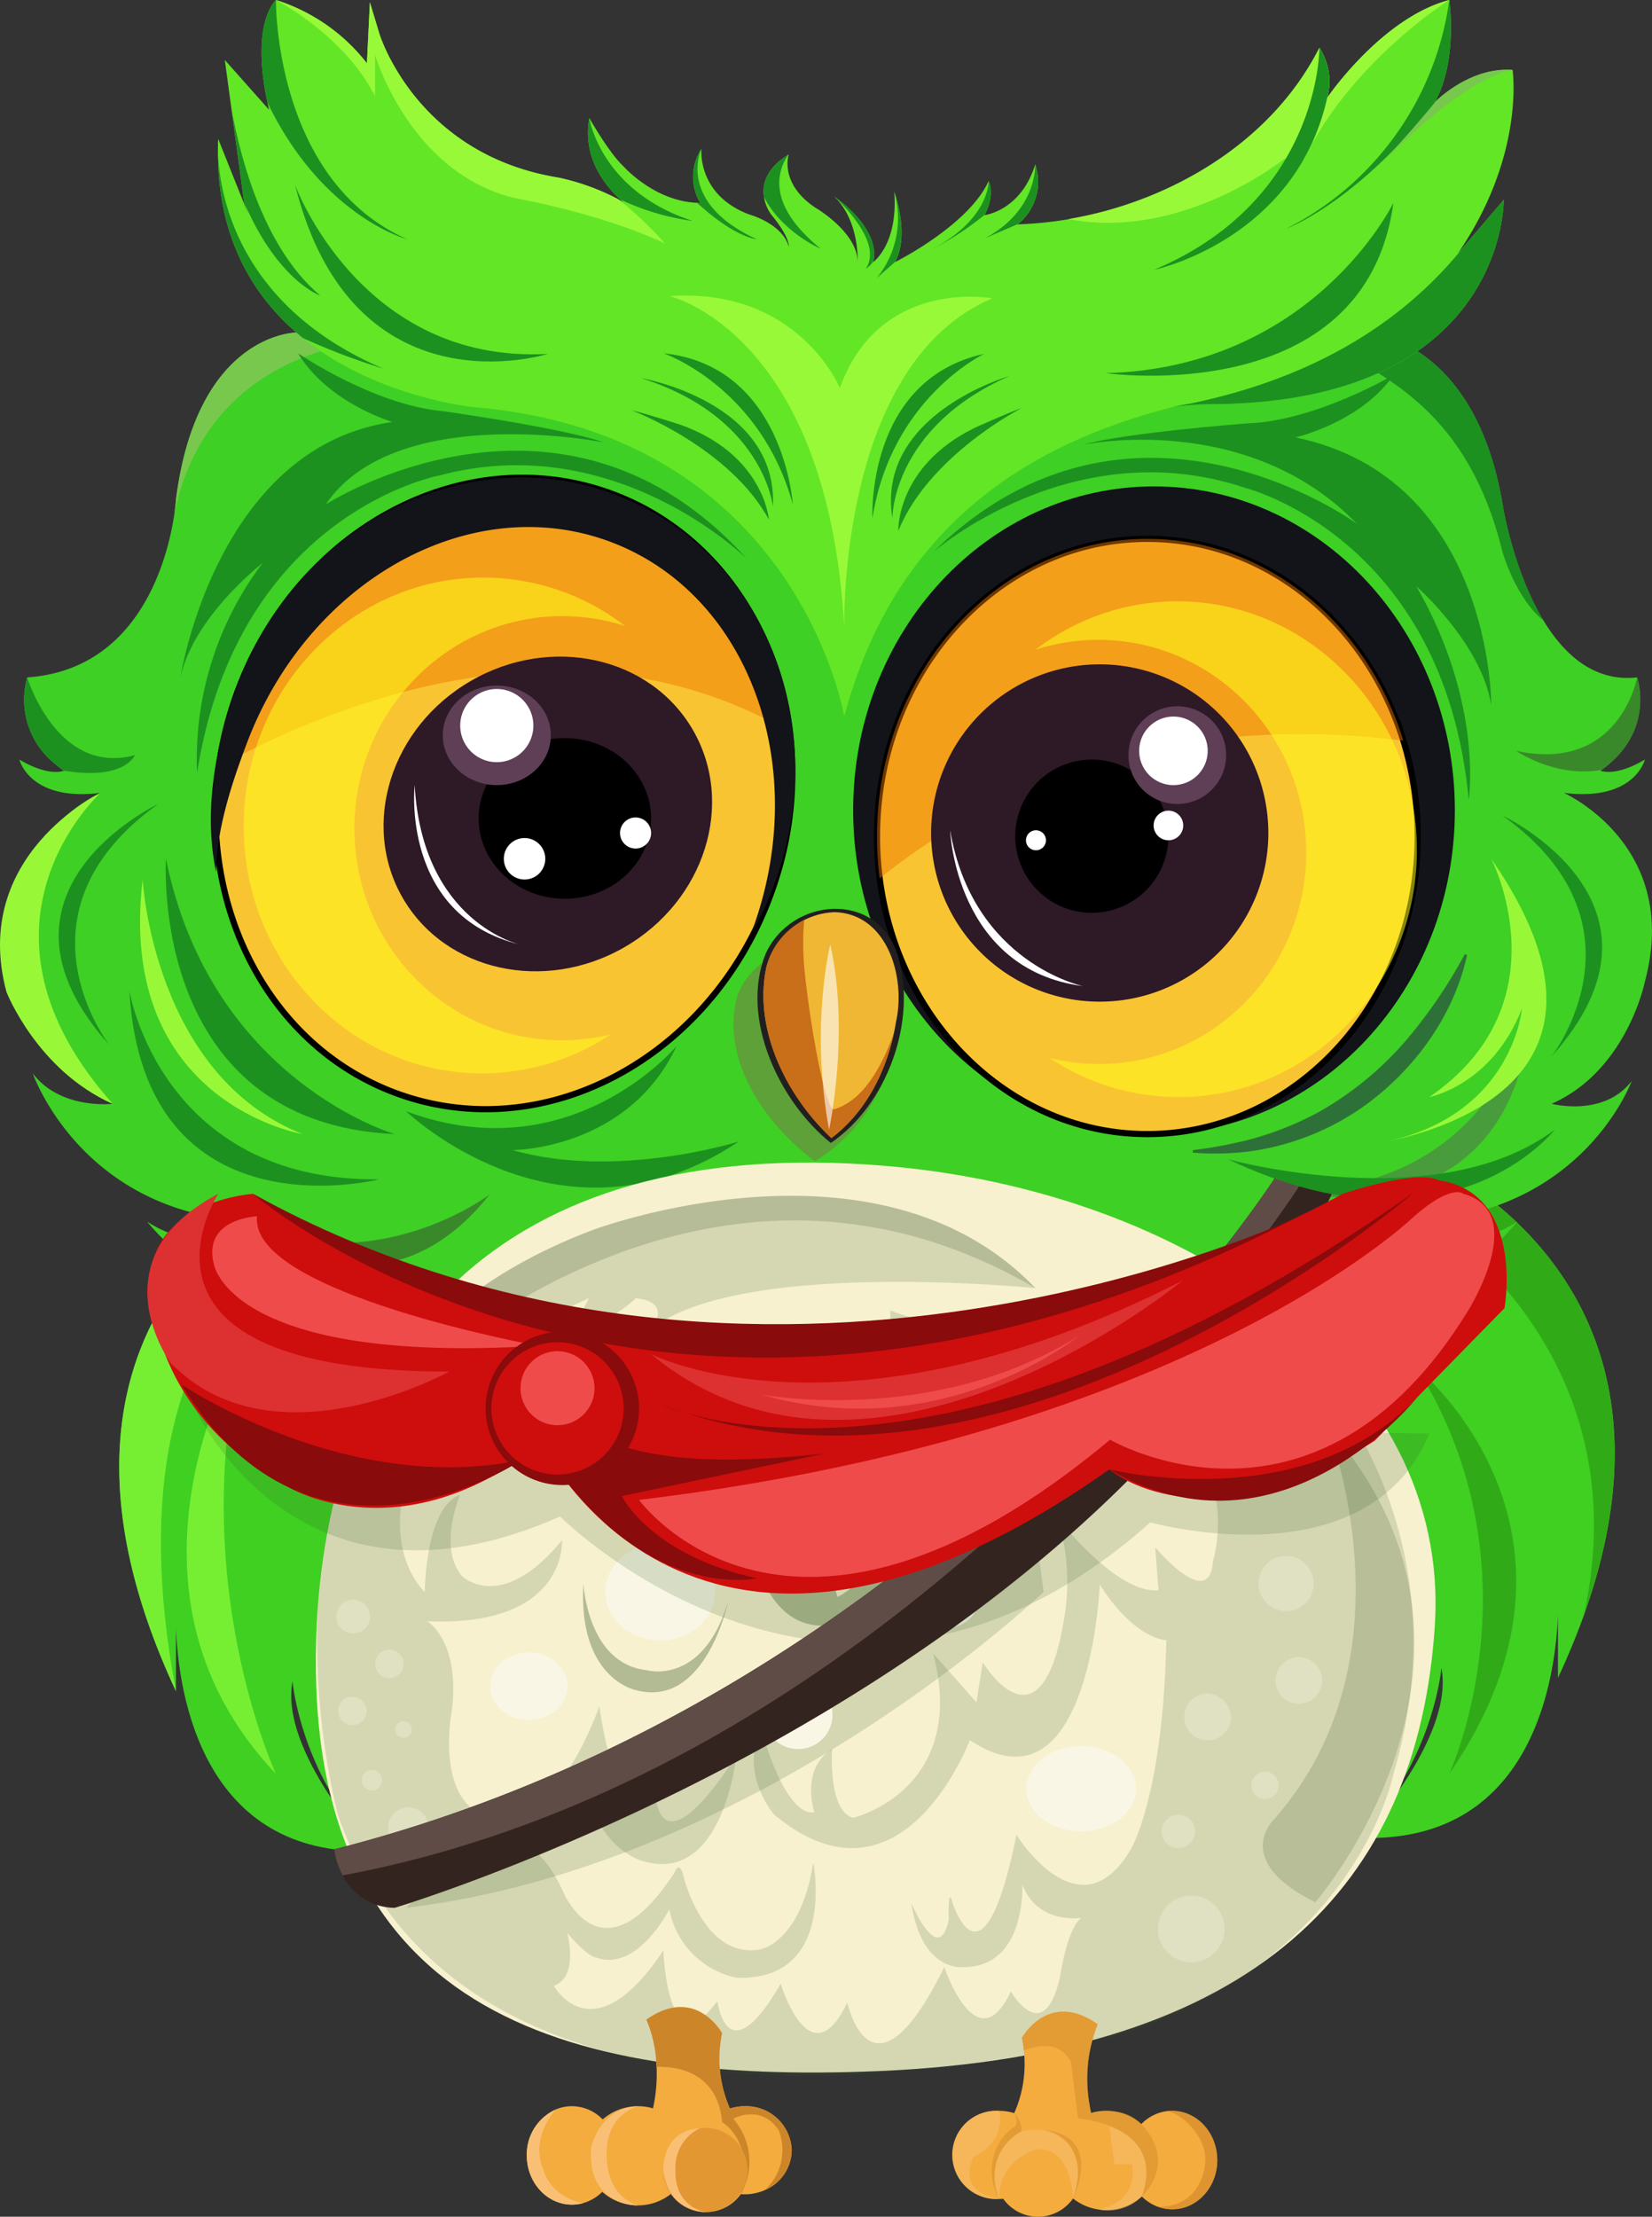 <svg xmlns="http://www.w3.org/2000/svg" xmlns:xlink="http://www.w3.org/1999/xlink" width="267.158" height="358.374" viewBox="0 0 267.158 358.374">
  <rect x="0" y="0" width="267.158" height="358.374" fill="#333333" stroke="none"/>
  <defs>
    <clipPath id="clip-path">
      <rect id="Rectangle_181" data-name="Rectangle 181" width="267.158" height="358.374" fill="none"/>
    </clipPath>
    <clipPath id="clip-path-3">
      <rect id="Rectangle_158" data-name="Rectangle 158" width="85.123" height="54.892" fill="none"/>
    </clipPath>
    <clipPath id="clip-path-4">
      <rect id="Rectangle_159" data-name="Rectangle 159" width="92.357" height="46.733" fill="none"/>
    </clipPath>
    <clipPath id="clip-path-5">
      <rect id="Rectangle_160" data-name="Rectangle 160" width="61.691" height="80.152" fill="none"/>
    </clipPath>
    <clipPath id="clip-path-7">
      <rect id="Rectangle_162" data-name="Rectangle 162" width="177.263" height="142.263" fill="none"/>
    </clipPath>
    <clipPath id="clip-path-8">
      <rect id="Rectangle_163" data-name="Rectangle 163" width="28.375" height="31.152" fill="none"/>
    </clipPath>
    <clipPath id="clip-path-9">
      <rect id="Rectangle_164" data-name="Rectangle 164" width="23.481" height="17.594" fill="none"/>
    </clipPath>
    <clipPath id="clip-path-10">
      <rect id="Rectangle_165" data-name="Rectangle 165" width="24.502" height="76.864" fill="none"/>
    </clipPath>
    <clipPath id="clip-path-11">
      <rect id="Rectangle_166" data-name="Rectangle 166" width="103.09" height="61.062" fill="none"/>
    </clipPath>
    <clipPath id="clip-path-12">
      <rect id="Rectangle_167" data-name="Rectangle 167" width="26.293" height="35.192" fill="none"/>
    </clipPath>
    <clipPath id="clip-path-13">
      <rect id="Rectangle_168" data-name="Rectangle 168" width="2.902" height="29.941" fill="none"/>
    </clipPath>
    <clipPath id="clip-path-14">
      <rect id="Rectangle_169" data-name="Rectangle 169" width="113.37" height="49.087" fill="none"/>
    </clipPath>
    <clipPath id="clip-path-15">
      <rect id="Rectangle_170" data-name="Rectangle 170" width="26.539" height="65.676" fill="none"/>
    </clipPath>
    <clipPath id="clip-path-16">
      <rect id="Rectangle_171" data-name="Rectangle 171" width="14.919" height="40.13" fill="none"/>
    </clipPath>
    <clipPath id="clip-path-17">
      <rect id="Rectangle_172" data-name="Rectangle 172" width="200.043" height="41.07" fill="none"/>
    </clipPath>
    <clipPath id="clip-path-18">
      <rect id="Rectangle_173" data-name="Rectangle 173" width="7.749" height="14.243" fill="none"/>
    </clipPath>
    <clipPath id="clip-path-19">
      <rect id="Rectangle_174" data-name="Rectangle 174" width="13.494" height="11.172" fill="none"/>
    </clipPath>
    <clipPath id="clip-path-20">
      <rect id="Rectangle_175" data-name="Rectangle 175" width="7.744" height="13.694" fill="none"/>
    </clipPath>
    <clipPath id="clip-path-21">
      <rect id="Rectangle_176" data-name="Rectangle 176" width="22.022" height="29.879" fill="none"/>
    </clipPath>
    <clipPath id="clip-path-22">
      <rect id="Rectangle_177" data-name="Rectangle 177" width="9.569" height="15.919" fill="none"/>
    </clipPath>
    <clipPath id="clip-path-23">
      <rect id="Rectangle_178" data-name="Rectangle 178" width="4.831" height="13.871" fill="none"/>
    </clipPath>
    <clipPath id="clip-path-24">
      <rect id="Rectangle_179" data-name="Rectangle 179" width="6.084" height="11.095" fill="none"/>
    </clipPath>
  </defs>
  <g id="Group_1078" data-name="Group 1078" clip-path="url(#clip-path)">
    <g id="Group_1077" data-name="Group 1077">
      <g id="Group_1076" data-name="Group 1076" clip-path="url(#clip-path)">
        <path id="Path_1435" data-name="Path 1435" d="M547.415,536.129a.016.016,0,0,0,0,.012c-1.16,3.223-2.537,6.572-4.161,10.05V536.024c-.424,10.628-4.261,36.88-31.774,36.02,0,0,15.079-16.158,12.926-27.468,0,0-2.516,29.621-33.034,38.779,0,0-15.439-72.98,28.187-122.124a48.5,48.5,0,0,1,8.01,4.229c12.757,8.148,34.8,29.023,19.85,70.67" transform="translate(-291.304 -274.92)" fill="#3fd022"/>
        <path id="Path_1436" data-name="Path 1436" d="M597.189,542.369c9.509-42.9-24.968-63.936-24.968-63.936l5.118-6.734c12.756,8.147,34.8,29.023,19.85,70.67" transform="translate(-341.077 -281.161)" fill="#30ab17"/>
        <path id="Path_1437" data-name="Path 1437" d="M108.793,588.684c-30.518-9.153-33.034-38.778-33.034-38.778-2.153,11.31,12.926,27.468,12.926,27.468-27.512.861-31.35-25.392-31.774-36.019v10.168c-30.162-64.631,23.7-84.961,23.7-84.961q3.2,3.606,5.978,7.364c36.177,48.74,22.209,114.76,22.209,114.76" transform="translate(-28.453 -278.097)" fill="#3fd022"/>
        <path id="Path_1438" data-name="Path 1438" d="M56.911,551.521c-30.162-64.631,23.7-84.961,23.7-84.961q3.2,3.606,5.978,7.364c-.5.113-42.523,9.61-29.674,77.6" transform="translate(-28.453 -278.097)" fill="#76ef33"/>
        <path id="Path_1439" data-name="Path 1439" d="M253.741,826.422a7.107,7.107,0,0,1-4.334,6.431,7.972,7.972,0,0,1-3.268.691c-.21,0-.42-.016-.626-.032a6.908,6.908,0,0,1-11.29-.045,8.646,8.646,0,0,1-11.125-.323,7.089,7.089,0,0,1-3.11,1.826l-.008,0a6.66,6.66,0,0,1-1.785.243c-4.035,0-7.3-3.563-7.3-7.958a7.964,7.964,0,0,1,4.653-7.413l.008-.008a6.757,6.757,0,0,1,2.642-.538,6.971,6.971,0,0,1,4.968,2.137,8.661,8.661,0,0,1,8.14-1.786,25.859,25.859,0,0,0,.574-6.729,21.379,21.379,0,0,0-1.64-7.627c7.974-5.627,12.252,2.2,12.252,2.2a19.849,19.849,0,0,0,1.252,12.179,7.924,7.924,0,0,1,2.4-.372,7.374,7.374,0,0,1,7.6,7.122" transform="translate(-125.703 -478.791)" fill="#f4ac3f"/>
        <path id="Path_1440" data-name="Path 1440" d="M253.883,257.783s8.454,2.214,12.942-3.7c-.129.355-8.689,23.271-38.613,22.734a18.171,18.171,0,0,0,20.108.008s-13.467,17.228-33.931,15.612c0,0-4.173,65.527-71.437,62.3-68.46,9.695-82.283-62.3-82.283-62.3C40.2,294.049,26.739,276.82,26.739,276.82a18.173,18.173,0,0,0,20.108-.008c-29.928.537-38.467-23.578-38.6-23.95,4.488,5.918,12.922,4.92,12.922,4.92C8.965,252.4,6.093,238.034,6.093,238.034c-5.926-22.079,13.1-30.518,13.1-30.518-.2.02-.408.044-.61.069-10.935,1.123-12.494-5.457-12.494-5.457,4.847,2.876,7.182,1.8,7.182,1.8l-.008,0c-.46-.323-.885-.65-1.285-.99A13.271,13.271,0,0,1,7.35,188.846c16.339-1.131,21.635-15.77,23.307-23.7a.015.015,0,0,1,0-.012c.234-1.111.4-2.088.509-2.876,0-.012,0-.024,0-.036.19-1.317.234-2.1.234-2.1,3.409-27.028,19.47-27.028,19.47-27.028l15.992.4,70.657,1.794,76.337-1.935,10.313-.263s17.281,1,21.768,27.775c0,0,1.664,10.66,6.657,18.84,3.357,5.51,8.224,9.9,15.107,9.141,0,0,3.009,8.673-5.74,14.946-.061.044-.125.089-.186.133,0,0,2.335,1.079,7.182-1.8,0,0-1.616,6.823-13.108,5.389,0,0,19.03,8.438,13.108,30.518,0,0-2.872,14.364-15.083,19.749" transform="translate(-2.95 -79.329)" fill="#3ed024"/>
        <path id="Path_1441" data-name="Path 1441" d="M560.879,179.7c-4.552-3.652-6.657-11.088-6.657-11.088-5.477-22.261-18.161-28.647-32.081-35.264l10.313-.263s17.28,1,21.768,27.775c0,0,1.664,10.66,6.657,18.84" transform="translate(-311.227 -79.329)" fill="#1c9120"/>
        <path id="Path_1442" data-name="Path 1442" d="M106.028,134.088s-30.045-.84-36.157,28.134c.19-1.317.234-2.1.234-2.1,3.409-27.028,19.47-27.028,19.47-27.028l15.992.4Z" transform="translate(-41.647 -79.329)" fill="#78c84e"/>
        <path id="Path_1443" data-name="Path 1443" d="M295.173,32.315s.481,33.156-48.114,33.034a13.084,13.084,0,0,0-5.288.42c-17.81,4.609-43.993,15.269-53.24,50.077,0,0-7.538-45.29-59.242-49.955,0,0-16.02-1.317-28.284-11.226-7.655-6.184-13.847-15.713-13.766-30.36v-.048c0-.594.016-1.2.04-1.814l4.88,12.2c-.2-.545-.432-1.188-.675-1.911v0L89.425,17.58l-1.07-7.885,7.182,8.079s-.121-.444-.283-1.2c0,0,0,0,0-.008C94.531,13.3,92.972,4.225,96.615,0a.012.012,0,0,1,.008,0,30.089,30.089,0,0,1,14.712,10.232L111.816.36l1.531,5.078s5.89,19.579,29.047,23.291a37.5,37.5,0,0,1,9.63,3.51c.263.149.529.3.788.46-.166-.141-.331-.291-.5-.448-2.747-2.529-6.116-7-5.009-13.16,0,0,3.151,5.562,5.445,7.719,0,0,5,5.708,11.977,5.974q.254.012.509.012a8.249,8.249,0,0,1,.194-8.721.045.045,0,0,1,.008-.016s-.78,7.36,7.659,10.591c0,0,5.385,1.438,6.463,5.207,0,0,.238-1.434-2.872-5.207a6.742,6.742,0,0,1-1.135-2.8c-.3-1.919.226-4.532,3.93-6.843l.077-.048s-1.616,4.67,4.31,8.62c0,0,6.823,3.947,6.823,8.794,0,0,.355-6.621-3.753-10.571a.013.013,0,0,1,0-.008c.408.275,7.412,5.138,6.3,10.43-.008.048-.02.1-.032.149,0,0,4.068-2.872,3.409-11.367,0,0,.008.028.028.081.279.784,2.383,7.065.109,11.266,0,.008-.008.012-.012.02s11.9-5.922,15.136-13.1c0,0,1.123,2.068-.626,5.445-.012.02-.02.04-.032.061,0,0,5.865-.658,8.2-8.2a8.752,8.752,0,0,1-2.852,9.678c-.008,0-.012.012-.02.016a62.76,62.76,0,0,0,15.305-2.432c11.04-3.09,25.38-10.123,33.523-26.111a9.985,9.985,0,0,1,1.43,7.352l0,0c-.036.186-.077.368-.121.549-.012.057-.028.117-.044.174l.008-.008C266.9,15.4,275.594,2.832,286.375,0c0,0,1.438,9.691-2.327,16.513.02-.02.1-.109.254-.246,1.167-1.1,6.184-5.425,12.308-4.956,0,0,2.092,13.766-8.858,29.686l1.264-1.478a.012.012,0,0,0,0-.008Z" transform="translate(-52)" fill="#63e625"/>
        <path id="Path_1444" data-name="Path 1444" d="M176.842,256.254c-8.64,27.1-35.308,42.8-59.569,35.062C95.9,284.506,83.532,261.78,86.8,237.94a57.454,57.454,0,0,1,2.2-9.695c8.64-27.1,35.313-42.8,59.569-35.066,17.046,5.437,28.361,20.989,30.59,39.158a56.2,56.2,0,0,1-2.311,23.918" transform="translate(-51.426 -113.97)" fill="#f9c432"/>
        <path id="Path_1445" data-name="Path 1445" d="M176.842,256.254c-8.64,27.1-35.308,42.8-59.569,35.062C95.9,284.506,83.532,261.78,86.8,237.94a57.454,57.454,0,0,1,2.2-9.695c8.64-27.1,35.313-42.8,59.569-35.066,17.046,5.437,28.361,20.989,30.59,39.158A56.2,56.2,0,0,1,176.842,256.254Z" transform="translate(-51.426 -113.97)" fill="none" stroke="#000" stroke-miterlimit="10" stroke-width="1"/>
        <path id="Path_1446" data-name="Path 1446" d="M438.864,247.027c0,28.915-21.783,52.355-48.652,52.355s-48.652-23.44-48.652-52.355,21.782-52.355,48.652-52.355,48.652,23.44,48.652,52.355" transform="translate(-203.589 -116.036)" fill="#13131a"/>
        <path id="Path_1447" data-name="Path 1447" d="M438.542,263.784c0,26.571-19.575,48.113-43.719,48.113-22.055,0-40.3-17.971-43.286-41.335a52.005,52.005,0,0,1-.436-6.778c0-26.571,19.575-48.114,43.723-48.114,19.22,0,35.543,13.649,41.4,32.622a52.4,52.4,0,0,1,2.318,15.491" transform="translate(-209.277 -128.552)" fill="#f9c432"/>
        <path id="Path_1448" data-name="Path 1448" d="M438.542,263.784c0,26.571-19.575,48.113-43.719,48.113-22.055,0-40.3-17.971-43.286-41.335a52.005,52.005,0,0,1-.436-6.778c0-26.571,19.575-48.114,43.723-48.114,19.22,0,35.543,13.649,41.4,32.622A52.4,52.4,0,0,1,438.542,263.784Z" transform="translate(-209.277 -128.552)" fill="none" stroke="#000" stroke-miterlimit="10" stroke-width="1"/>
        <g id="Group_1012" data-name="Group 1012" transform="translate(141.824 87.118)" opacity="0.47">
          <g id="Group_1011" data-name="Group 1011">
            <g id="Group_1010" data-name="Group 1010" clip-path="url(#clip-path-3)">
              <path id="Path_1449" data-name="Path 1449" d="M436.224,248.292c-39.473-4.908-67.05,8.136-84.686,22.269a52.005,52.005,0,0,1-.436-6.778c0-26.571,19.575-48.114,43.723-48.114,19.22,0,35.543,13.649,41.4,32.622" transform="translate(-351.101 -215.67)" fill="#ec7500"/>
            </g>
          </g>
        </g>
        <path id="Path_1450" data-name="Path 1450" d="M427.224,295.279a27.267,27.267,0,1,1-25.063-29.307,27.267,27.267,0,0,1,25.063,29.307" transform="translate(-222.193 -158.485)" fill="#2e1927"/>
        <path id="Path_1451" data-name="Path 1451" d="M431.223,316.393a12.387,12.387,0,1,1-12.388-12.388,12.388,12.388,0,0,1,12.388,12.388" transform="translate(-242.267 -181.205)"/>
        <path id="Path_1452" data-name="Path 1452" d="M467.579,290.57a7.9,7.9,0,1,1-7.9-7.9,7.9,7.9,0,0,1,7.9,7.9" transform="translate(-269.288 -168.489)" fill="#5e3f56"/>
        <path id="Path_1453" data-name="Path 1453" d="M467.146,292.333a5.541,5.541,0,1,1-5.541-5.541,5.541,5.541,0,0,1,5.541,5.541" transform="translate(-271.841 -170.945)" fill="#fff"/>
        <path id="Path_1454" data-name="Path 1454" d="M413.975,333.917a1.616,1.616,0,1,1-1.616-1.616,1.616,1.616,0,0,1,1.616,1.616" transform="translate(-244.827 -198.071)" fill="#fff"/>
        <g id="Group_1015" data-name="Group 1015" transform="translate(35.37 77.236)" opacity="0.47">
          <g id="Group_1014" data-name="Group 1014">
            <g id="Group_1013" data-name="Group 1013" clip-path="url(#clip-path-4)">
              <path id="Path_1455" data-name="Path 1455" d="M179.918,232.337c-35.458-20.565-74.56-4.2-92.357,5.6a57.462,57.462,0,0,1,2.2-9.695c8.64-27.1,35.313-42.8,59.569-35.066,17.046,5.437,28.361,20.989,30.59,39.158" transform="translate(-87.561 -191.207)" fill="#ec7500"/>
            </g>
          </g>
        </g>
        <path id="Path_1456" data-name="Path 1456" d="M203.584,274.674c6.863,11.887,1.915,27.592-11.051,35.079s-29.041,3.919-35.9-7.969-1.916-27.592,11.051-35.078,29.042-3.919,35.9,7.968" transform="translate(-91.517 -156.638)" fill="#2e1927"/>
        <path id="Path_1457" data-name="Path 1457" d="M466.643,326.843a2.394,2.394,0,1,0-2.394,2.394,2.394,2.394,0,0,0,2.394-2.394" transform="translate(-275.293 -193.391)" fill="#fff"/>
        <g id="Group_1018" data-name="Group 1018" transform="translate(167.446 97.213)" opacity="0.53">
          <g id="Group_1017" data-name="Group 1017">
            <g id="Group_1016" data-name="Group 1016" clip-path="url(#clip-path-5)">
              <path id="Path_1458" data-name="Path 1458" d="M476.19,279.239c-.858-22.117-18.842-39.377-40.167-38.55a37.508,37.508,0,0,0-21.492,7.807,32.959,32.959,0,0,1,8.872-1.579c18.537-.719,34.158,14.039,34.892,32.963s-13.7,34.847-32.234,35.566a32.944,32.944,0,0,1-9.215-.948,37.517,37.517,0,0,0,22.283,6.286c21.326-.827,37.918-19.428,37.06-41.545" transform="translate(-414.531 -240.66)" fill="#ffff1a"/>
            </g>
          </g>
        </g>
        <g id="Group_1021" data-name="Group 1021" transform="translate(39.412 93.376)" opacity="0.53">
          <g id="Group_1020" data-name="Group 1020">
            <g id="Group_1019" data-name="Group 1019" clip-path="url(#clip-path-5)">
              <path id="Path_1459" data-name="Path 1459" d="M97.6,269.741c.858-22.117,18.841-39.377,40.167-38.55A37.509,37.509,0,0,1,159.259,239a32.941,32.941,0,0,0-8.872-1.578c-18.536-.719-34.158,14.039-34.892,32.962s13.7,34.847,32.234,35.566a32.946,32.946,0,0,0,9.215-.948,37.518,37.518,0,0,1-22.283,6.286c-21.326-.827-37.918-19.427-37.06-41.545" transform="translate(-97.568 -231.163)" fill="#ffff1a"/>
            </g>
          </g>
        </g>
        <path id="Path_1460" data-name="Path 1460" d="M219.52,308.4c0,7.172-6.243,12.986-13.944,12.986s-13.943-5.814-13.943-12.986,6.242-12.986,13.943-12.986,13.944,5.814,13.944,12.986" transform="translate(-114.225 -176.083)"/>
        <path id="Path_1461" data-name="Path 1461" d="M194.737,282.424c0,4.445-3.912,8.049-8.737,8.049s-8.737-3.6-8.737-8.049,3.912-8.049,8.737-8.049,8.737,3.6,8.737,8.049" transform="translate(-105.659 -163.544)" fill="#5e3f56"/>
        <path id="Path_1462" data-name="Path 1462" d="M196.078,281.673a5.915,5.915,0,1,1-5.915-5.915,5.915,5.915,0,0,1,5.915,5.915" transform="translate(-109.823 -164.368)" fill="#fff"/>
        <path id="Path_1463" data-name="Path 1463" d="M208.409,338.763a3.351,3.351,0,1,1-3.351-3.351,3.351,3.351,0,0,1,3.351,3.351" transform="translate(-120.229 -199.925)" fill="#fff"/>
        <path id="Path_1464" data-name="Path 1464" d="M253.253,329.686a2.513,2.513,0,1,1-2.513-2.514,2.514,2.514,0,0,1,2.513,2.514" transform="translate(-147.957 -195.014)" fill="#fff"/>
        <path id="Path_1465" data-name="Path 1465" d="M149.938,193.913c-23.9-9.08-51.268,4.595-61.126,30.544C85,234.494,83.226,245.392,85.263,254.9c.042-6.7,2.428-14.143,5.018-20.961,10.039-26.424,36.414-40.917,58.911-32.37s32.6,36.9,22.557,63.321c-.048.127-.1.252-.149.379a54.793,54.793,0,0,0,3.763-7.932c9.859-25.949-1.525-54.346-25.426-63.427" transform="translate(-50.312 -113.91)" fill="#13131a"/>
        <path id="Path_1466" data-name="Path 1466" d="M206.315,418.7s-17.063,20.458-43.725,10.532c0,0,25.027,24.14,53.8,4.881,0,0-19.7,6.225-36.592,1.393,0,0,18.629.007,26.519-16.805" transform="translate(-96.913 -249.57)" fill="#1c9120"/>
        <path id="Path_1467" data-name="Path 1467" d="M51.781,396.449s5.027,30.879,40.394,30.52c0,0-38.06,9.695-40.394-30.52" transform="translate(-30.865 -236.307)" fill="#1c9120"/>
        <path id="Path_1468" data-name="Path 1468" d="M39.59,321.782s-30.161,14.183-7.9,38.958c0,0-16.7-21.363,7.9-38.958" transform="translate(-14.006 -191.801)" fill="#1c9120"/>
        <path id="Path_1469" data-name="Path 1469" d="M553.508,401.091s-5.027,30.879-40.394,30.52c0,0,38.06,9.695,40.394-30.52" transform="translate(-305.846 -239.074)" fill="#489c3b"/>
        <path id="Path_1470" data-name="Path 1470" d="M601.559,326.424s30.161,14.182,7.9,38.957c0,0,16.7-21.364-7.9-38.957" transform="translate(-358.564 -194.568)" fill="#1c9120"/>
        <path id="Path_1471" data-name="Path 1471" d="M349.247,168.2s-1.078-22.381,18.073-26.57c0,0-15,7.111-18.073,26.57" transform="translate(-208.165 -84.422)" fill="#1c9120"/>
        <path id="Path_1472" data-name="Path 1472" d="M375.832,150.523s-21.592,6.151-18.911,22.98c0,0-.119-14.6,18.911-22.98" transform="translate(-212.609 -89.721)" fill="#1c9120"/>
        <path id="Path_1473" data-name="Path 1473" d="M359.631,183.132s-.359-10.413,12.328-16.636c0,0,5.266-2.394,7.66-3.232,0,0-14.961,7.6-19.987,19.868" transform="translate(-214.361 -97.315)" fill="#1c9120"/>
        <path id="Path_1474" data-name="Path 1474" d="M286.57,165.813s-1.393-22.364-20.887-24.42c0,0,15.688,5.417,20.887,24.42" transform="translate(-158.363 -84.278)" fill="#1c9120"/>
        <path id="Path_1475" data-name="Path 1475" d="M256.649,151.337s22.137,3.737,21.325,20.759c0,0-1.488-14.526-21.325-20.759" transform="translate(-152.978 -90.206)" fill="#1c9120"/>
        <path id="Path_1476" data-name="Path 1476" d="M275.033,181.871s-.8-10.473-14.2-15.3c0,0-5.542-1.814-8.033-2.388,0,0,15.834,5.952,22.231,17.689" transform="translate(-150.685 -97.862)" fill="#1c9120"/>
        <path id="Path_1477" data-name="Path 1477" d="M268.077,118.391s25.615,5.885,28.246,53.62c0,0-1.1-42.687,23.937-53.26,0,0-18.143-3.471-24.655,14.482,0,0-6.7-16.278-27.528-14.841" transform="translate(-159.79 -70.514)" fill="#98f938"/>
        <path id="Path_1478" data-name="Path 1478" d="M118.151,74.079s10.632,28.964,40.863,27.289c0,0-31.527,10.053-40.863-27.289" transform="translate(-70.425 -44.155)" fill="#1c9120"/>
        <path id="Path_1479" data-name="Path 1479" d="M489.205,81.19s-12.933,26.649-46.523,27.528c0,0,41.975,6,46.523-27.528" transform="translate(-263.864 -48.394)" fill="#1c9120"/>
        <path id="Path_1480" data-name="Path 1480" d="M91.256,141.394s12.148,8.322,23.4,9.356c0,0,19.689,2.763,25.972,5.04,0,0-33.572-6.646-44.882,10.024,0,0,38.06-24.442,68.042,8.771,0,0-21.185-20.981-49.551-13.465,0,0-32.674,5.925-39.316,48.114a52.521,52.521,0,0,1,10.592-33.92s-11.131,8.606-13.285,18.48c0,0,5.776-37.222,34.29-41.292,0,0-10.429-3.072-15.26-11.108" transform="translate(-43.051 -84.279)" fill="#1c9120"/>
        <path id="Path_1481" data-name="Path 1481" d="M448.184,149.956s-12.64,7.554-23.933,7.89c0,0-19.822,1.538-26.234,3.423,0,0,26.4-5.567,44.176,12.781,0,0-36.475-26.75-68.454,4.544,0,0,22.442-19.63,50.288-10.372,0,0,32.245,7.934,36.265,50.454,0,0,2.421-15.59-8.473-34.511,0,0,10.577,9.279,12.116,19.267,0,0,.214-36.731-31.669-43.334,0,0,10.6-2.421,15.918-10.143" transform="translate(-222.77 -89.383)" fill="#1c9120"/>
        <path id="Path_1482" data-name="Path 1482" d="M302.387,575.116s-.957,16.4,8.5,23.578l.957-6.366s.958,6.605,5.027,7.084c0,0,5.386-.359,12.088-22.022,0,0-2.872,28.133-15.2,26.57,0,0-12.208-.479-11.37-28.844" transform="translate(-180.216 -342.803)" fill="#3d7f25"/>
        <path id="Path_1483" data-name="Path 1483" d="M256.267,558.82s-4.623,12.807,1.361,17.355c0,0,5.745,3.682,10.891-5.026,0,0-11.25,7.444-8.857-3.34l-2.872,1.783s-1.526-.958-.524-10.772" transform="translate(-151.735 -333.089)" fill="#3d7f25"/>
        <path id="Path_1484" data-name="Path 1484" d="M477.538,413.59a77.579,77.579,0,0,0,8.83-1.625,51.224,51.224,0,0,0,11.467-4.5,53.122,53.122,0,0,0,15.835-13.635,78.276,78.276,0,0,0,7.843-11.916l.385.124c-2.139,9.721-8.331,18.3-16.307,24.17a41.8,41.8,0,0,1-18.869,7.577,43.987,43.987,0,0,1-7.351.313c-.611-.033-1.219-.059-1.826-.1Z" transform="translate(-284.641 -227.642)" fill="#2e7138"/>
        <path id="Path_1485" data-name="Path 1485" d="M66.381,343.708s-2.872,42.669,36.983,44.508c0,0-29.728-8.633-36.983-44.508" transform="translate(-39.54 -204.87)" fill="#1c9120"/>
        <path id="Path_1486" data-name="Path 1486" d="M296.268,469.042a122.178,122.178,0,0,1-30.693,13.321s34.044-3.626,51.638,5.47c0,0-11.37-8.258-25.819-8.8,0,0,7.028-5.326,7.866-8.8a25.338,25.338,0,0,1-11.729,6.343s6.7-3.443,8.737-7.54" transform="translate(-158.298 -279.576)" fill="#3d7f25"/>
        <path id="Path_1487" data-name="Path 1487" d="M363.769,470.523s11.729,17.115,44.4,23.7c0,0-33.2.678-44.4-23.7" transform="translate(-216.828 -280.459)" fill="#3d7f25"/>
        <path id="Path_1488" data-name="Path 1488" d="M173.416,39.385c-10.413-4.907-24.058-7.3-24.058-7.3C132.126,28.132,126.5,8.864,126.5,8.864v6.7C121.551,5.786,110.806.184,110.471.01a30.091,30.091,0,0,1,14.712,10.232l.481-9.876,1.531,5.078s5.89,19.579,29.048,23.291a37.5,37.5,0,0,1,9.63,3.51,61.15,61.15,0,0,1,7.544,7.14" transform="translate(-65.847 -0.006)" fill="#98f938"/>
        <path id="Path_1489" data-name="Path 1489" d="M489.326,0s-15.8,9.874-23.461,25.672l-3.2,0s-16.517,13.3-34.941,9.747c15.551-2.625,32.45-11.71,40.594-27.7a10,10,0,0,1,1.26,8.079S478.375,2.876,489.326,0" transform="translate(-254.95)" fill="#98f938"/>
        <path id="Path_1490" data-name="Path 1490" d="M307.418,540.065c-2.693,42.3-29.142,69.485-89.81,72.1-51.608,2.227-92.9-10-91.1-69.821,1.436-47.754,29.2-81.657,91.77-76.54,49.065,4.012,91.742,33.329,89.136,74.258" transform="translate(-75.375 -277.344)" fill="#f7f1cf"/>
        <g id="Group_1024" data-name="Group 1024" transform="translate(51.28 193.326)" opacity="0.17">
          <g id="Group_1023" data-name="Group 1023">
            <g id="Group_1022" data-name="Group 1022" clip-path="url(#clip-path-7)">
              <path id="Path_1491" data-name="Path 1491" d="M257.443,613.976s-104.365,30-127.1-35.232c0,0-7.206-26.167-.606-51.018,0,0,0-.012.012-.041,2.569-9.65,7.222-19.1,15.192-26.737,0,0,7.663-9.695,26.571-16.816,0,0,46.049-17.353,71.607,9.4,0,0-48.291-4.892-62.316,6.782.255-.291,3.805-4.472-2.3-5.166,0,0-4.48,4.439-10.252,5.182l2.662-5.178c-.448.19-28.975,12.494-30.457,34.347,0,0-1.135,7.9,3.906,13.169,0,0,.044-13.649,5.728-15.742,0,0-3.648,8.317.242,13.1,0,0,6.281,6.342,16.218-5.744,0,0,.957,14.061-21.785,13.1,0,0,5.267,3.054,4.011,14.186,0,0-3.232,16.1,6.94,17.652,0,0,9.275,2.274,16.877-18.072,0,0,3.05,22.621,9.1,14.182,0,0,.3,13.225,13.043-6.164,0,0-2.153,21.243-15.439,16.877,0,0-5.627-1.616-8.317-9.456,0,0-3.114,7.061-10.951,6.7,0,0,3.47.9,6.524,7.42,0,0,6.16,15.742,18.19-2.69,0,0,.84-2.4,1.555.957,0,0,3.353,13.225,12.389,11.428,0,0,6.463-1.075,8.5-14,0,0,3.829,19.147-12.389,18.609a13.939,13.939,0,0,1-10.89-11.072s-5.146,10.292-11.908,7.78c0,0-1.2,0-4.609-3.951,0,0,1.975,7-2.153,8.56,0,0,6.281,11.431,17.713-5.744,0,0,.6,19.207,8.737,8.2,0,0,1.495,12.329,10.232-2.811,0,0,4.726,15.681,10.773,3.054,0,0,3.951,18.1,15.677-5.736,0,0,5.268,15.608,10.773,3.939,0,0,5.324,9.274,7.958-2.391,0,0,1.139-7.9,3.474-9.517,0,0-7.065,1.2-9.577-5.385,0,0,.658,13.427-9.573,13.354,0,0-6.7.889-8.378-10.365,0,0,4.367,10.414,6.043,2.755,0,0-.177-5.746.6-2.874,0,0,4.907,16.038,10.352-10.893,0,0,10.292,16.578,18.553,2.217,0,0,5.162-8.559,5.692-33.693,0,0-5.009,0-10.765-8.976,0,0-1.571,38.059-21.021,25.133,0,0-10.95,29.261-31.657,12.029,0,0-5.687-6.584-2.092-13.827,0,0,3.769,14.186,8.616,13.467,0,0-2.358-6.993,2.869-10.224,0,0-.712,10.043,3.417,11.121,0,0,18.67-4.488,12.926-26.571l7,7.9,1.018-6.463s9.755,16.158,13.346-8.26c0,0,1.434-8.976-1.8-15.8,0,0,9.876,13.108,16.877,12.389l-.537-6.944s8.794,10.535,9.335,2.274c0,0,7.182-22.16-21-31.277,0,0-11.355-4.447-29.375-1.935,0,0-2.444,11.132-10.325,9.517,0,0-9.493,1.208-11.108-13.669,0,0,5.025,11.908,12.567,9.9,0,0,7.182-1.616,7.093-13.1,0,0,10.68,4.666,19.119,0,0,0,1.975-1.975,10.591,1.079,0,0,21.724,7.311,33.123,2.129,0,0,31.689,26.955,18.521,71.716,0,0-5.865,29.708-43.565,41.933" transform="translate(-126.948 -478.599)" fill="#315623"/>
            </g>
          </g>
        </g>
        <g id="Group_1027" data-name="Group 1027" transform="translate(120.366 231.685)" opacity="0.35">
          <g id="Group_1026" data-name="Group 1026">
            <g id="Group_1025" data-name="Group 1025" clip-path="url(#clip-path-8)">
              <path id="Path_1492" data-name="Path 1492" d="M298.651,573.56s-.246,1.138-.337,1.582c-.816,4-1.227,29.567,12.395,29.567,0,0,13.845.9,15.646-28.246,0,0-5.427,19.988-13.306,23.579L310.8,592.86l-3.83,5.924s-8.558-6.874-8.319-24.352Z" transform="translate(-297.98 -573.56)" fill="#315623"/>
            </g>
          </g>
        </g>
        <g id="Group_1030" data-name="Group 1030" transform="translate(94.284 256.011)" opacity="0.35">
          <g id="Group_1029" data-name="Group 1029">
            <g id="Group_1028" data-name="Group 1028" clip-path="url(#clip-path-9)">
              <path id="Path_1493" data-name="Path 1493" d="M233.47,633.783s.629,12.926,10.188,14c0,0,9.1,2.692,13.232-11.131,0,0-3.612,17.414-14.935,14.362,0,0-9.382-1.8-8.485-17.235" transform="translate(-233.409 -633.783)" fill="#315623"/>
            </g>
          </g>
        </g>
        <path id="Path_1494" data-name="Path 1494" d="M83.958,536.894s-23.881,39.317,5.212,69.9c0,0-14.8-31.657-5.212-69.9" transform="translate(-44.546 -320.021)" fill="#76ef33"/>
        <g id="Group_1033" data-name="Group 1033" transform="translate(204.221 230.672)" opacity="0.17">
          <g id="Group_1032" data-name="Group 1032">
            <g id="Group_1031" data-name="Group 1031" clip-path="url(#clip-path-10)">
              <path id="Path_1495" data-name="Path 1495" d="M516.017,571.052s14.657,36.923-8.5,63.314c0,0-7.347,6.673,6.538,13.55,0,0,34.7-40,1.964-76.864" transform="translate(-505.572 -571.052)" fill="#223f16"/>
            </g>
          </g>
        </g>
        <path id="Path_1496" data-name="Path 1496" d="M567.253,547.461s32.345,26.191,5.239,65.628c0,0,15.187-32.852-5.239-65.628" transform="translate(-338.116 -326.319)" fill="#30ab17"/>
        <path id="Path_1497" data-name="Path 1497" d="M96.033,482.423s22.135,18.671,40.394-4.369c0,0-18.671,14.242-40.394,4.369" transform="translate(-57.241 -284.948)" fill="#39892b"/>
        <g id="Group_1036" data-name="Group 1036" transform="translate(65.677 247.372)" opacity="0.17">
          <g id="Group_1035" data-name="Group 1035">
            <g id="Group_1034" data-name="Group 1034" clip-path="url(#clip-path-11)">
              <path id="Path_1498" data-name="Path 1498" d="M265.68,622.385s-46.122,44.25-103.09,51.072l14.365-14.481,87.4-46.58Z" transform="translate(-162.59 -612.395)" fill="#315623"/>
            </g>
          </g>
        </g>
        <path id="Path_1499" data-name="Path 1499" d="M565.556,343.708s12.067,23.364-10.019,38.527c0,0,10.168-1.9,14.988-14.35,0,0-1.562,19.439-26.3,22.262,0,0,50.1-4.857,21.33-46.439" transform="translate(-324.391 -204.87)" fill="#98f838"/>
        <path id="Path_1500" data-name="Path 1500" d="M56.492,352.005s1.676,31.567,25.852,41.157c0,0-30.161-5.012-25.852-41.157" transform="translate(-33.422 -209.816)" fill="#98f838"/>
        <path id="Path_1501" data-name="Path 1501" d="M18.222,367.607C6.015,362.222,1.049,349.535,1.049,349.535c-5.926-22.079,15.2-32.195,15.2-32.195s-23.7,21.421,1.975,50.266" transform="translate(0 -189.153)" fill="#98f838"/>
        <path id="Path_1502" data-name="Path 1502" d="M475.088,113.034a50.029,50.029,0,0,0-5.288.42c23.78-4.27,38.338-14.95,47.245-26.252a.012.012,0,0,0,0-.008L523.2,80s.481,33.156-48.114,33.034" transform="translate(-280.029 -47.685)" fill="#1c9120"/>
        <g id="Group_1039" data-name="Group 1039" transform="translate(118.625 152.547)" opacity="0.44" style="mix-blend-mode: multiply;isolation: isolate">
          <g id="Group_1038" data-name="Group 1038">
            <g id="Group_1037" data-name="Group 1037" clip-path="url(#clip-path-12)">
              <path id="Path_1503" data-name="Path 1503" d="M319.478,394.584a27.512,27.512,0,0,1-12.659,18.254c-8.725-6.542-15.185-16.959-12.554-26.628,1.561-4.744,7.017-8.482,13.287-8.564,10.335.21,13.8,10.152,11.927,16.938" transform="translate(-293.67 -377.646)" fill="#846552"/>
            </g>
          </g>
        </g>
        <path id="Path_1504" data-name="Path 1504" d="M325.91,371.163c-3.371-10.47-17.307-9.308-21.4-.032-4.078,10.388,2.284,23.8,10.6,30.46,9.164-6.223,14.066-19.879,10.8-30.428" transform="translate(-180.75 -216.809)" fill="#231f20"/>
        <path id="Path_1505" data-name="Path 1505" d="M327.108,382.687c-1.148,7.218-4.5,14.4-10.471,18.907-7.27-6.808-12.666-17.638-10.5-27.661a11.838,11.838,0,0,1,11.019-8.853c8.587.246,11.5,10.572,9.956,17.607" transform="translate(-182.186 -217.609)" fill="#f0b734"/>
        <path id="Path_1506" data-name="Path 1506" d="M324.639,391.341c-1.629,3.114-4,6.341-7.535,7.432a.363.363,0,0,1-.4-.163c-1.878-2.82-4.311-19.307-4.554-24.2a40.8,40.8,0,0,1,.1-6.247,12.09,12.09,0,0,0-6.113,7.609c-2.161,10.024,3.235,20.854,10.5,27.661,5.433-4.109,8.7-10.432,10.106-16.984a36.689,36.689,0,0,1-2.1,4.9" transform="translate(-182.186 -219.444)" fill="#c96e19"/>
        <g id="Group_1042" data-name="Group 1042" transform="translate(132.744 152.715)" opacity="0.61">
          <g id="Group_1041" data-name="Group 1041">
            <g id="Group_1040" data-name="Group 1040" clip-path="url(#clip-path-13)">
              <path id="Path_1507" data-name="Path 1507" d="M330.15,378.062s-3.305,12.864-.2,29.941c0,0,3.4-15.66.2-29.941" transform="translate(-328.621 -378.062)" fill="#fff"/>
            </g>
          </g>
        </g>
        <path id="Path_1508" data-name="Path 1508" d="M282.286,826.422a7.106,7.106,0,0,1-4.335,6.431h-.008a8.78,8.78,0,0,0,2.246-9.638c-2.872-4.4-7.36-1.883-7.36-1.883a10.543,10.543,0,0,1,1.232,12.171c2.294-8.636-3.03-11.629-3.03-11.629-.719-7.8-6.717-9.011-10.612-8.951a21.376,21.376,0,0,0-1.64-7.627c7.974-5.627,12.251,2.2,12.251,2.2a19.851,19.851,0,0,0,1.252,12.179,7.923,7.923,0,0,1,2.4-.372,7.374,7.374,0,0,1,7.6,7.122" transform="translate(-154.249 -478.791)" fill="#cc8629"/>
        <path id="Path_1509" data-name="Path 1509" d="M279.178,858.465a6.8,6.8,0,1,1-6.8-6.8,6.8,6.8,0,0,1,6.8,6.8" transform="translate(-158.298 -507.642)" fill="#e29733"/>
        <path id="Path_1510" data-name="Path 1510" d="M271.455,851.821a6.984,6.984,0,0,0-3.917,6.738s-.567,5.546,4.833,6.8c0,0-6.077.042-6.8-6.8,0,0-.353-6.327,5.886-6.738" transform="translate(-158.293 -507.736)" fill="#f9c075"/>
        <path id="Path_1511" data-name="Path 1511" d="M219.988,859.444l-.008,0a6.686,6.686,0,0,1-1.785.242c-4.035,0-7.3-3.563-7.3-7.958a7.964,7.964,0,0,1,4.653-7.413c-.2.219-4.189,4.71-1.959,9.767,0,0,.953,4.274,6.4,5.357" transform="translate(-125.703 -503.264)" fill="#f9c075"/>
        <path id="Path_1512" data-name="Path 1512" d="M244.147,842.97s-5.388,1.321-5.029,8.23c0,0-.176,6.19,5.029,7.806,0,0-8.26.18-7.542-9.335,0,0,1.258-6.4,7.542-6.7" transform="translate(-141.004 -502.46)" fill="#f9c075"/>
        <path id="Path_1513" data-name="Path 1513" d="M107.019,73.727s-6.806-2.282-12.308-15.051v0L92.651,43.52c1.608,8.782,5.465,22.726,14.368,30.207" transform="translate(-55.225 -25.94)" fill="#1c9120"/>
        <path id="Path_1514" data-name="Path 1514" d="M128.211,38.665s-13.665-3.615-22.544-22.088c0,0,0,0,0-.008C104.944,13.3,103.385,4.225,107.028,0a.013.013,0,0,1,.008,0s-.368,29.031,21.175,38.661" transform="translate(-62.413)" fill="#1c9120"/>
        <path id="Path_1515" data-name="Path 1515" d="M539.208,16.267c-12.827,16.5-24.318,20.718-24.318,20.718A48.787,48.787,0,0,0,541.281,0s1.438,9.695-2.331,16.517c0,0,.089-.093.259-.25" transform="translate(-306.905)" fill="#1c9120"/>
        <path id="Path_1516" data-name="Path 1516" d="M278.069,68.309q.254.012.509.012a8.249,8.249,0,0,1,.194-8.721c-.186.4-3.862,8.7,8.923,14.59,0,0-3.421-.194-9.626-5.881" transform="translate(-165.345 -35.525)" fill="#1c9120"/>
        <path id="Path_1517" data-name="Path 1517" d="M314.916,77.108c-.246-.1-6.293-2.759-9.161-8.366-.3-1.919.226-4.532,3.93-6.843-1.919,2.836-3.349,8.236,5.231,15.208" transform="translate(-182.205 -36.896)" fill="#1c9120"/>
        <path id="Path_1518" data-name="Path 1518" d="M252.364,63.9a40.154,40.154,0,0,1-11.743-3.478c-2.747-2.529-6.116-7-5.009-13.16,0,0,1.782,11.791,16.751,16.638" transform="translate(-140.31 -28.17)" fill="#1c9120"/>
        <path id="Path_1519" data-name="Path 1519" d="M114.017,95.466a109.643,109.643,0,0,1-13.011-4.936C93.351,84.346,87.159,74.817,87.24,60.17c.125,5.986,2.512,24.951,26.777,35.3" transform="translate(-52 -35.865)" fill="#1c9120"/>
        <path id="Path_1520" data-name="Path 1520" d="M490.2,26.472l0,0c-.037.186-.077.368-.121.549a1.121,1.121,0,0,1-.036.166c-5.094,22.714-27.3,27.678-28,27.828,26.914-11.314,26.733-35.9,26.733-35.9a9.985,9.985,0,0,1,1.43,7.352" transform="translate(-275.404 -11.397)" fill="#1c9120"/>
        <path id="Path_1521" data-name="Path 1521" d="M381.434,77.9a49.014,49.014,0,0,1-8.673,5.663c9.533-4.952,9.3-11.108,9.3-11.108s1.123,2.068-.626,5.445" transform="translate(-222.187 -43.184)" fill="#1c9120"/>
        <path id="Path_1522" data-name="Path 1522" d="M399.589,75.458,394.3,77.733c8.523-4.508,8.139-11.953,8.139-11.953a8.752,8.752,0,0,1-2.852,9.678" transform="translate(-235.026 -39.209)" fill="#1c9120"/>
        <path id="Path_1523" data-name="Path 1523" d="M354,88.216c-1.733,1.519-2.84,2.5-2.941,2.585a15.3,15.3,0,0,0,2.832-13.851c.279.784,2.383,7.065.109,11.266" transform="translate(-209.253 -45.867)" fill="#1c9120"/>
        <path id="Path_1524" data-name="Path 1524" d="M340.331,89.124a3.6,3.6,0,0,1-1.228,1.228c2.969-4.371-4.666-11.29-5.069-11.65,0-.008-.008-.008-.012-.012l.008,0c.408.275,7.412,5.138,6.3,10.43" transform="translate(-199.096 -46.904)" fill="#1c9120"/>
        <path id="Path_1525" data-name="Path 1525" d="M27.567,283.686s-1.612,4.128-11.488,2.513l-.008,0-1.285-.99a13.271,13.271,0,0,1-4.633-14.086S15,287.1,27.567,283.686" transform="translate(-5.754 -161.603)" fill="#1c9120"/>
        <path id="Path_1526" data-name="Path 1526" d="M620.84,286.066c-7.489,1.357-13.819-3.074-13.819-3.074,16.747,3.615,19.559-11.872,19.559-11.872s3.009,8.673-5.74,14.946" transform="translate(-361.82 -161.603)" fill="#39892b"/>
        <g id="Group_1045" data-name="Group 1045" transform="translate(54.076 193.326)" opacity="0.17">
          <g id="Group_1044" data-name="Group 1044">
            <g id="Group_1043" data-name="Group 1043" clip-path="url(#clip-path-14)">
              <path id="Path_1527" data-name="Path 1527" d="M247.241,493.529c-54.782-32.077-103.066,16.517-103.066,16.517-8.083,11.181-10.131,17.111-10.3,17.64,2.569-9.65,7.222-19.1,15.192-26.737,0,0,7.663-9.695,26.571-16.816,0,0,46.049-17.353,71.607,9.4" transform="translate(-133.871 -478.599)" fill="#1e3514"/>
            </g>
          </g>
        </g>
        <path id="Path_1528" data-name="Path 1528" d="M572.146,27.948s-7.473.525-22.645,16.7c1.083-1.167,6.249-6.77,10.337-11.743,1.167-1.1,6.184-5.425,12.308-4.956" transform="translate(-327.535 -16.637)" fill="#78c84e"/>
        <path id="Path_1529" data-name="Path 1529" d="M244.918,569.458c0,3.813-3.973,6.9-8.873,6.9s-8.873-3.091-8.873-6.9,3.973-6.9,8.873-6.9,8.873,3.091,8.873,6.9" transform="translate(-135.408 -335.315)" fill="#f9f6e5"/>
        <path id="Path_1530" data-name="Path 1530" d="M260.07,625.562c0,4.329-3.973,7.837-8.873,7.837s-8.873-3.509-8.873-7.837,3.973-7.837,8.873-7.837,8.873,3.509,8.873,7.837" transform="translate(-144.439 -368.2)" fill="#f9f6e5"/>
        <path id="Path_1531" data-name="Path 1531" d="M341.87,576.712a5.388,5.388,0,1,1-5.388-5.388,5.389,5.389,0,0,1,5.388,5.388" transform="translate(-197.351 -340.543)" fill="#f9f6e5"/>
        <path id="Path_1532" data-name="Path 1532" d="M421.088,567.161c0,4.134-3.994,7.484-8.921,7.484s-8.921-3.351-8.921-7.484,3.994-7.484,8.921-7.484,8.921,3.35,8.921,7.484" transform="translate(-240.358 -333.6)" fill="#f9f6e5"/>
        <path id="Path_1533" data-name="Path 1533" d="M376.749,630.636a5.267,5.267,0,1,1-5.267-5.266,5.267,5.267,0,0,1,5.267,5.266" transform="translate(-218.286 -372.757)" fill="#f9f6e5"/>
        <path id="Path_1534" data-name="Path 1534" d="M316.915,678.126a5.544,5.544,0,1,1-5.543-5.544,5.544,5.544,0,0,1,5.543,5.544" transform="translate(-182.291 -400.898)" fill="#f9f6e5"/>
        <path id="Path_1535" data-name="Path 1535" d="M208.73,666.8c0,3.017-2.8,5.462-6.249,5.462s-6.249-2.445-6.249-5.462,2.8-5.462,6.249-5.462,6.249,2.445,6.249,5.462" transform="translate(-116.966 -394.196)" fill="#f9f6e5"/>
        <path id="Path_1536" data-name="Path 1536" d="M198.542,561.15a4.459,4.459,0,1,1-4.459-4.459,4.459,4.459,0,0,1,4.459,4.459" transform="translate(-113.027 -331.82)" fill="#f9f6e5"/>
        <path id="Path_1537" data-name="Path 1537" d="M280.625,544.941a3.792,3.792,0,1,1-3.76-4.284,4.048,4.048,0,0,1,3.76,4.284" transform="translate(-162.786 -322.264)" fill="#f9f6e5"/>
        <path id="Path_1538" data-name="Path 1538" d="M428.641,705.7c0,3.813-3.973,6.9-8.873,6.9s-8.873-3.09-8.873-6.9,3.973-6.9,8.873-6.9,8.873,3.091,8.873,6.9" transform="translate(-244.917 -416.522)" fill="#f9f6e5"/>
        <g id="Group_1048" data-name="Group 1048" transform="translate(187.267 251.552)" opacity="0.32">
          <g id="Group_1047" data-name="Group 1047">
            <g id="Group_1046" data-name="Group 1046" clip-path="url(#clip-path-15)">
              <path id="Path_1539" data-name="Path 1539" d="M474.375,764.039a5.388,5.388,0,1,1-5.388-5.388,5.388,5.388,0,0,1,5.388,5.388" transform="translate(-463.599 -703.752)" fill="#f9f6e5"/>
              <path id="Path_1540" data-name="Path 1540" d="M470.49,728.994a2.7,2.7,0,1,1-2.7-2.7,2.7,2.7,0,0,1,2.7,2.7" transform="translate(-464.492 -684.468)" fill="#f9f6e5"/>
              <path id="Path_1541" data-name="Path 1541" d="M505.37,711.3a2.2,2.2,0,1,1-2.2-2.2,2.2,2.2,0,0,1,2.2,2.2" transform="translate(-485.875 -674.219)" fill="#f9f6e5"/>
              <path id="Path_1542" data-name="Path 1542" d="M518.179,667.023a3.767,3.767,0,1,1-3.767-3.768,3.768,3.768,0,0,1,3.767,3.768" transform="translate(-491.641 -646.891)" fill="#f9f6e5"/>
              <path id="Path_1543" data-name="Path 1543" d="M512.77,627.2a4.459,4.459,0,1,1-4.459-4.459,4.459,4.459,0,0,1,4.459,4.459" transform="translate(-487.592 -622.743)" fill="#f9f6e5"/>
              <path id="Path_1544" data-name="Path 1544" d="M481.71,682.061a3.791,3.791,0,1,1-3.76-4.283,4.047,4.047,0,0,1,3.76,4.283" transform="translate(-469.913 -655.547)" fill="#f9f6e5"/>
            </g>
          </g>
        </g>
        <g id="Group_1051" data-name="Group 1051" transform="translate(54.399 258.627)" opacity="0.32">
          <g id="Group_1050" data-name="Group 1050">
            <g id="Group_1049" data-name="Group 1049" clip-path="url(#clip-path-16)">
              <path id="Path_1545" data-name="Path 1545" d="M161.473,724.989a3.283,3.283,0,1,1-4.484-1.2,3.283,3.283,0,0,1,4.484,1.2" transform="translate(-146.994 -689.784)" fill="#f9f6e5"/>
              <path id="Path_1546" data-name="Path 1546" d="M147.861,709.215a1.643,1.643,0,1,1-2.244-.6,1.642,1.642,0,0,1,2.244.6" transform="translate(-140.705 -680.87)" fill="#f9f6e5"/>
              <path id="Path_1547" data-name="Path 1547" d="M160.713,689.537a1.34,1.34,0,1,1-1.83-.49,1.34,1.34,0,0,1,1.83.49" transform="translate(-148.702 -669.232)" fill="#f9f6e5"/>
              <path id="Path_1548" data-name="Path 1548" d="M154.5,661.376a2.3,2.3,0,1,1-3.136-.84,2.3,2.3,0,0,1,3.136.84" transform="translate(-143.935 -652.161)" fill="#f9f6e5"/>
              <path id="Path_1549" data-name="Path 1549" d="M139.74,641.618a2.717,2.717,0,1,1-3.711-.994,2.717,2.717,0,0,1,3.711.994" transform="translate(-134.67 -640.259)" fill="#f9f6e5"/>
              <path id="Path_1550" data-name="Path 1550" d="M139.945,680.474a2.31,2.31,0,1,1-3.289-1.115,2.467,2.467,0,0,1,3.289,1.115" transform="translate(-135.216 -663.401)" fill="#f9f6e5"/>
            </g>
          </g>
        </g>
        <g id="Group_1054" data-name="Group 1054" transform="translate(31.103 224.636)" opacity="0.17">
          <g id="Group_1053" data-name="Group 1053">
            <g id="Group_1052" data-name="Group 1052" clip-path="url(#clip-path-17)">
              <path id="Path_1551" data-name="Path 1551" d="M77,558.3s16.122,37.552,59.472,18.343c0,0,45.333,45.556,95.446.956,0,0,35.122,9.842,45.126-14.36l-45.034-.664-43.729.043-97.145-6.511Z" transform="translate(-76.998 -556.11)" fill="#315623"/>
            </g>
          </g>
        </g>
        <path id="Path_1552" data-name="Path 1552" d="M296.177,470.236c-35.7,82.945-152.6,117.773-152.6,117.773a9.468,9.468,0,0,1-8.41-5.259,12.865,12.865,0,0,1-1.365-4.193C233.4,553.181,286.572,469.04,286.572,469.04l3.6.448Z" transform="translate(-79.753 -279.575)" fill="#34241f"/>
        <path id="Path_1553" data-name="Path 1553" d="M290.668,470.114s-59.941,94.834-155.489,112.647l-.012-.012a12.865,12.865,0,0,1-1.365-4.193C233.4,553.181,286.572,469.04,286.572,469.04l3.6.448c.319.4.493.626.493.626" transform="translate(-79.753 -279.575)" fill="#604c46" fill-rule="evenodd"/>
        <path id="Path_1554" data-name="Path 1554" d="M544.531,452.123s-16.89,21.815-52.8,4.8c0,0,33.96,9.379,52.8-4.8" transform="translate(-293.103 -269.492)" fill="#1c9120"/>
        <path id="Path_1555" data-name="Path 1555" d="M424.113,829.121c0,4.4-3.272,7.958-7.3,7.958a6.521,6.521,0,0,1-2.266-.4h-.008a7.228,7.228,0,0,1-2.63-1.676,8.631,8.631,0,0,1-11.125.323,6.911,6.911,0,0,1-11.29.049c-.206.016-.416.028-.626.028a7.137,7.137,0,1,1,0-14.243,7.965,7.965,0,0,1,2.4.371,19.478,19.478,0,0,0,1.559-10.118c-.068-.663-.17-1.35-.311-2.056,0,0,4.282-7.825,12.255-2.2,0,0,0,.008,0,.012a23.6,23.6,0,0,0-1.3,13.088.07.07,0,0,0,0,.028c.065.4.141.8.23,1.2a.074.074,0,0,1,0,.02,8.785,8.785,0,0,1,4-.214l.073.012a8.505,8.505,0,0,1,4.059,1.988s0,0,0,0a7.046,7.046,0,0,1,3.8-2.036,6.572,6.572,0,0,1,1.172-.1c4.031,0,7.3,3.563,7.3,7.961" transform="translate(-227.255 -479.901)" fill="#f4ac3f"/>
        <g id="Group_1057" data-name="Group 1057" transform="translate(154.008 341.259)" opacity="0.56">
          <g id="Group_1056" data-name="Group 1056">
            <g id="Group_1055" data-name="Group 1055" clip-path="url(#clip-path-18)">
              <path id="Path_1556" data-name="Path 1556" d="M388.865,859.066a7.137,7.137,0,1,1,0-14.243s1.353,4.779-4.152,7.409c0,0-3.187,5.53,4.152,6.835" transform="translate(-381.263 -844.823)" fill="#f7bd6f"/>
            </g>
          </g>
        </g>
        <g id="Group_1060" data-name="Group 1060" transform="translate(160.849 344.33)" opacity="0.56">
          <g id="Group_1059" data-name="Group 1059">
            <g id="Group_1058" data-name="Group 1058" clip-path="url(#clip-path-19)">
              <path id="Path_1557" data-name="Path 1557" d="M398.959,863.6s-3.2-7.073,3.506-10.9c0,0,6.7-1.773,8.617,3.781,0,0,1.5,2.79-.207,7.045,0,0-.1-8.351-5.931-7.953,0,0-6.141,1.7-5.986,8.03" transform="translate(-398.198 -852.426)" fill="#f7bd6f"/>
            </g>
          </g>
        </g>
        <g id="Group_1063" data-name="Group 1063" transform="translate(177.659 343.679)" opacity="0.56">
          <g id="Group_1062" data-name="Group 1062">
            <g id="Group_1061" data-name="Group 1061" clip-path="url(#clip-path-20)">
              <path id="Path_1558" data-name="Path 1558" d="M441.546,850.814l.806,6.237h2.872s1.436,5.873-5.411,7.293a7.683,7.683,0,0,0,6.992-2.107s3.684-8.229-5.26-11.423" transform="translate(-439.813 -850.814)" fill="#f7bd6f"/>
            </g>
          </g>
        </g>
        <g id="Group_1066" data-name="Group 1066" transform="translate(165.258 325.223)" opacity="0.47">
          <g id="Group_1065" data-name="Group 1065">
            <g id="Group_1064" data-name="Group 1064" clip-path="url(#clip-path-21)">
              <path id="Path_1559" data-name="Path 1559" d="M428.506,835c4.1-11.637-10.309-12.6-10.309-12.6l-1.147-9.153c-1.838-3.458-5.421-2.727-7.626-1.838-.069-.663-.17-1.35-.311-2.056,0,0,4.282-7.825,12.255-2.2,0,0,0,.008,0,.012a24.385,24.385,0,0,0-1.3,13.088.068.068,0,0,0,0,.028,11.488,11.488,0,0,0,.23,1.2.07.07,0,0,1,0,.02,11.468,11.468,0,0,1,4-.214l.073.012a6.466,6.466,0,0,1,4.06,1.988,0,0,0,0,1,0,0c6.023,6.516.065,11.7.065,11.7" transform="translate(-409.113 -805.124)" fill="#d18828"/>
            </g>
          </g>
        </g>
        <g id="Group_1069" data-name="Group 1069" transform="translate(187.289 341.259)" opacity="0.64">
          <g id="Group_1068" data-name="Group 1068">
            <g id="Group_1067" data-name="Group 1067" clip-path="url(#clip-path-22)">
              <path id="Path_1560" data-name="Path 1560" d="M473.222,852.785c0,4.395-3.272,7.958-7.3,7.958a6.535,6.535,0,0,1-2.266-.4c7.626-.053,7.629-7.56,7.629-7.56.058-4.7-5.254-8.4-6.535-7.855a6.569,6.569,0,0,1,1.171-.105c4.031,0,7.3,3.563,7.3,7.962" transform="translate(-463.653 -844.823)" fill="#d18828"/>
            </g>
          </g>
        </g>
        <g id="Group_1072" data-name="Group 1072" transform="translate(160.358 341.631)" opacity="0.47">
          <g id="Group_1071" data-name="Group 1071">
            <g id="Group_1070" data-name="Group 1070" clip-path="url(#clip-path-23)">
              <path id="Path_1561" data-name="Path 1561" d="M400.635,845.743s1.526,1.592,1.107,2.969a8.368,8.368,0,0,0-3.506,10.9,9.065,9.065,0,0,1,.147-9.347,8.282,8.282,0,0,1,2.4-2.393s.659-.612-.15-2.131" transform="translate(-396.983 -845.743)" fill="#d18828"/>
            </g>
          </g>
        </g>
        <g id="Group_1075" data-name="Group 1075" transform="translate(168.767 344.33)" opacity="0.47">
          <g id="Group_1074" data-name="Group 1074">
            <g id="Group_1073" data-name="Group 1073" clip-path="url(#clip-path-24)">
              <path id="Path_1562" data-name="Path 1562" d="M417.8,852.426s8.083,1.275,4.759,11.1c0,0,5.114-10.109-4.759-11.1" transform="translate(-417.8 -852.426)" fill="#d18828"/>
            </g>
          </g>
        </g>
        <path id="Path_1563" data-name="Path 1563" d="M76.675,473.868s-15.424.982-16.618,13.237c0,0-1.4,21.543,22.588,34.292,0,0,18.12,10.882,40.724-7.216,0,0,24.484,51.76,91.812,4.245,0,0,15.155,13.107,42.928-4.647l20.981-21.425s3.352-18.653-10.721-20.689c0,0-2.583-1.966-15.453,2.2,0,0-55.737,32.432-123.245,21.518,0,0-11.74.917-53-21.518" transform="translate(-35.788 -280.864)" fill="#ce0d0d"/>
        <path id="Path_1564" data-name="Path 1564" d="M263.45,576.352,230.769,583.2s4.67,9.617,21.874,13.29c0,0-13.151,2.986-26.759-11.024,0,0-16.337-16.508-.523-12.037,6.166,1.743,12.5,5.67,38.09,2.928" transform="translate(-130.218 -341.337)" fill="#890b0b"/>
        <path id="Path_1565" data-name="Path 1565" d="M381.189,481.043s-36.034,35.11-125.355,45.846c0,0,24.224,33.676,76.179-9.729,0,0,33.2,19.415,57.888-20.845,0,0,10.034-15.867-.742-18.9,0,0-1.786-1.757-7.97,3.626" transform="translate(-152.492 -284.405)" fill="#ef4b4b"/>
        <path id="Path_1566" data-name="Path 1566" d="M260.642,524.377s31.2,16.1,85.983-11.9c0,0-50.248,41.469-85.983,11.9" transform="translate(-155.358 -305.463)" fill="#dd3131"/>
        <path id="Path_1567" data-name="Path 1567" d="M444.107,570.831s31.64,7.832,49.845-11.711c0,0-22.019,27.911-49.845,11.711" transform="translate(-264.714 -333.268)" fill="#890b0b"/>
        <path id="Path_1568" data-name="Path 1568" d="M92.23,486.8s-8.911.314-6.981,7.793c0,0,2.611,16.21,52.4,13.139,0,0-46.821-8.547-45.421-20.932" transform="translate(-50.65 -290.16)" fill="#ef4b4b"/>
        <path id="Path_1569" data-name="Path 1569" d="M70.473,477.8s-18.831,28.773,37.339,28.74c0,0-28.39,15.721-45.076-1.434,0,0-12.293-16.8,7.737-27.306" transform="translate(-35.169 -284.8)" fill="#dd3131"/>
        <path id="Path_1570" data-name="Path 1570" d="M101.22,477.8s66.409,57.065,169.18,3.634c0,0-86.87,41.582-169.18-3.634" transform="translate(-60.333 -284.798)" fill="#890b0b"/>
        <path id="Path_1571" data-name="Path 1571" d="M386.166,477.143s-65.226,56.281-121.983,34.225c0,0,43.789,21.1,121.983-34.225" transform="translate(-157.469 -284.405)" fill="#890b0b"/>
        <path id="Path_1572" data-name="Path 1572" d="M304.987,544.307s27.548,5.187,51.138-9.4c0,0-22.094,17.824-51.138,9.4" transform="translate(-181.79 -318.837)" fill="#ef4b4b"/>
        <path id="Path_1573" data-name="Path 1573" d="M72.672,554.133s26.709,18.07,54.961,12.211c0,0-33.538,22.979-54.961-12.211" transform="translate(-43.317 -330.296)" fill="#890b0b"/>
        <path id="Path_1574" data-name="Path 1574" d="M219.236,545.414a12.4,12.4,0,1,1-12.4-12.443,12.422,12.422,0,0,1,12.4,12.443" transform="translate(-115.894 -317.682)" fill="#890b0b"/>
        <path id="Path_1575" data-name="Path 1575" d="M218.114,547.932a10.7,10.7,0,1,1-10.7-10.737,10.718,10.718,0,0,1,10.7,10.737" transform="translate(-117.252 -320.2)" fill="#ce0d0d"/>
        <path id="Path_1576" data-name="Path 1576" d="M220.356,546.788a5.985,5.985,0,1,1-5.985-6.006,6,6,0,0,1,5.985,6.006" transform="translate(-124.21 -322.338)" fill="#ef4b4b"/>
        <path id="Path_1577" data-name="Path 1577" d="M165.873,314.227s-2.334,21.051,17.055,25.786c0,0-15.8-3.524-17.055-25.786" transform="translate(-98.818 -187.298)" fill="#fff"/>
        <path id="Path_1578" data-name="Path 1578" d="M380.385,332.3s.833,22.5,21.479,25.194c0,0-17.824-3.71-21.479-25.194" transform="translate(-226.732 -198.071)" fill="#fff"/>
      </g>
    </g>
  </g>
</svg>
